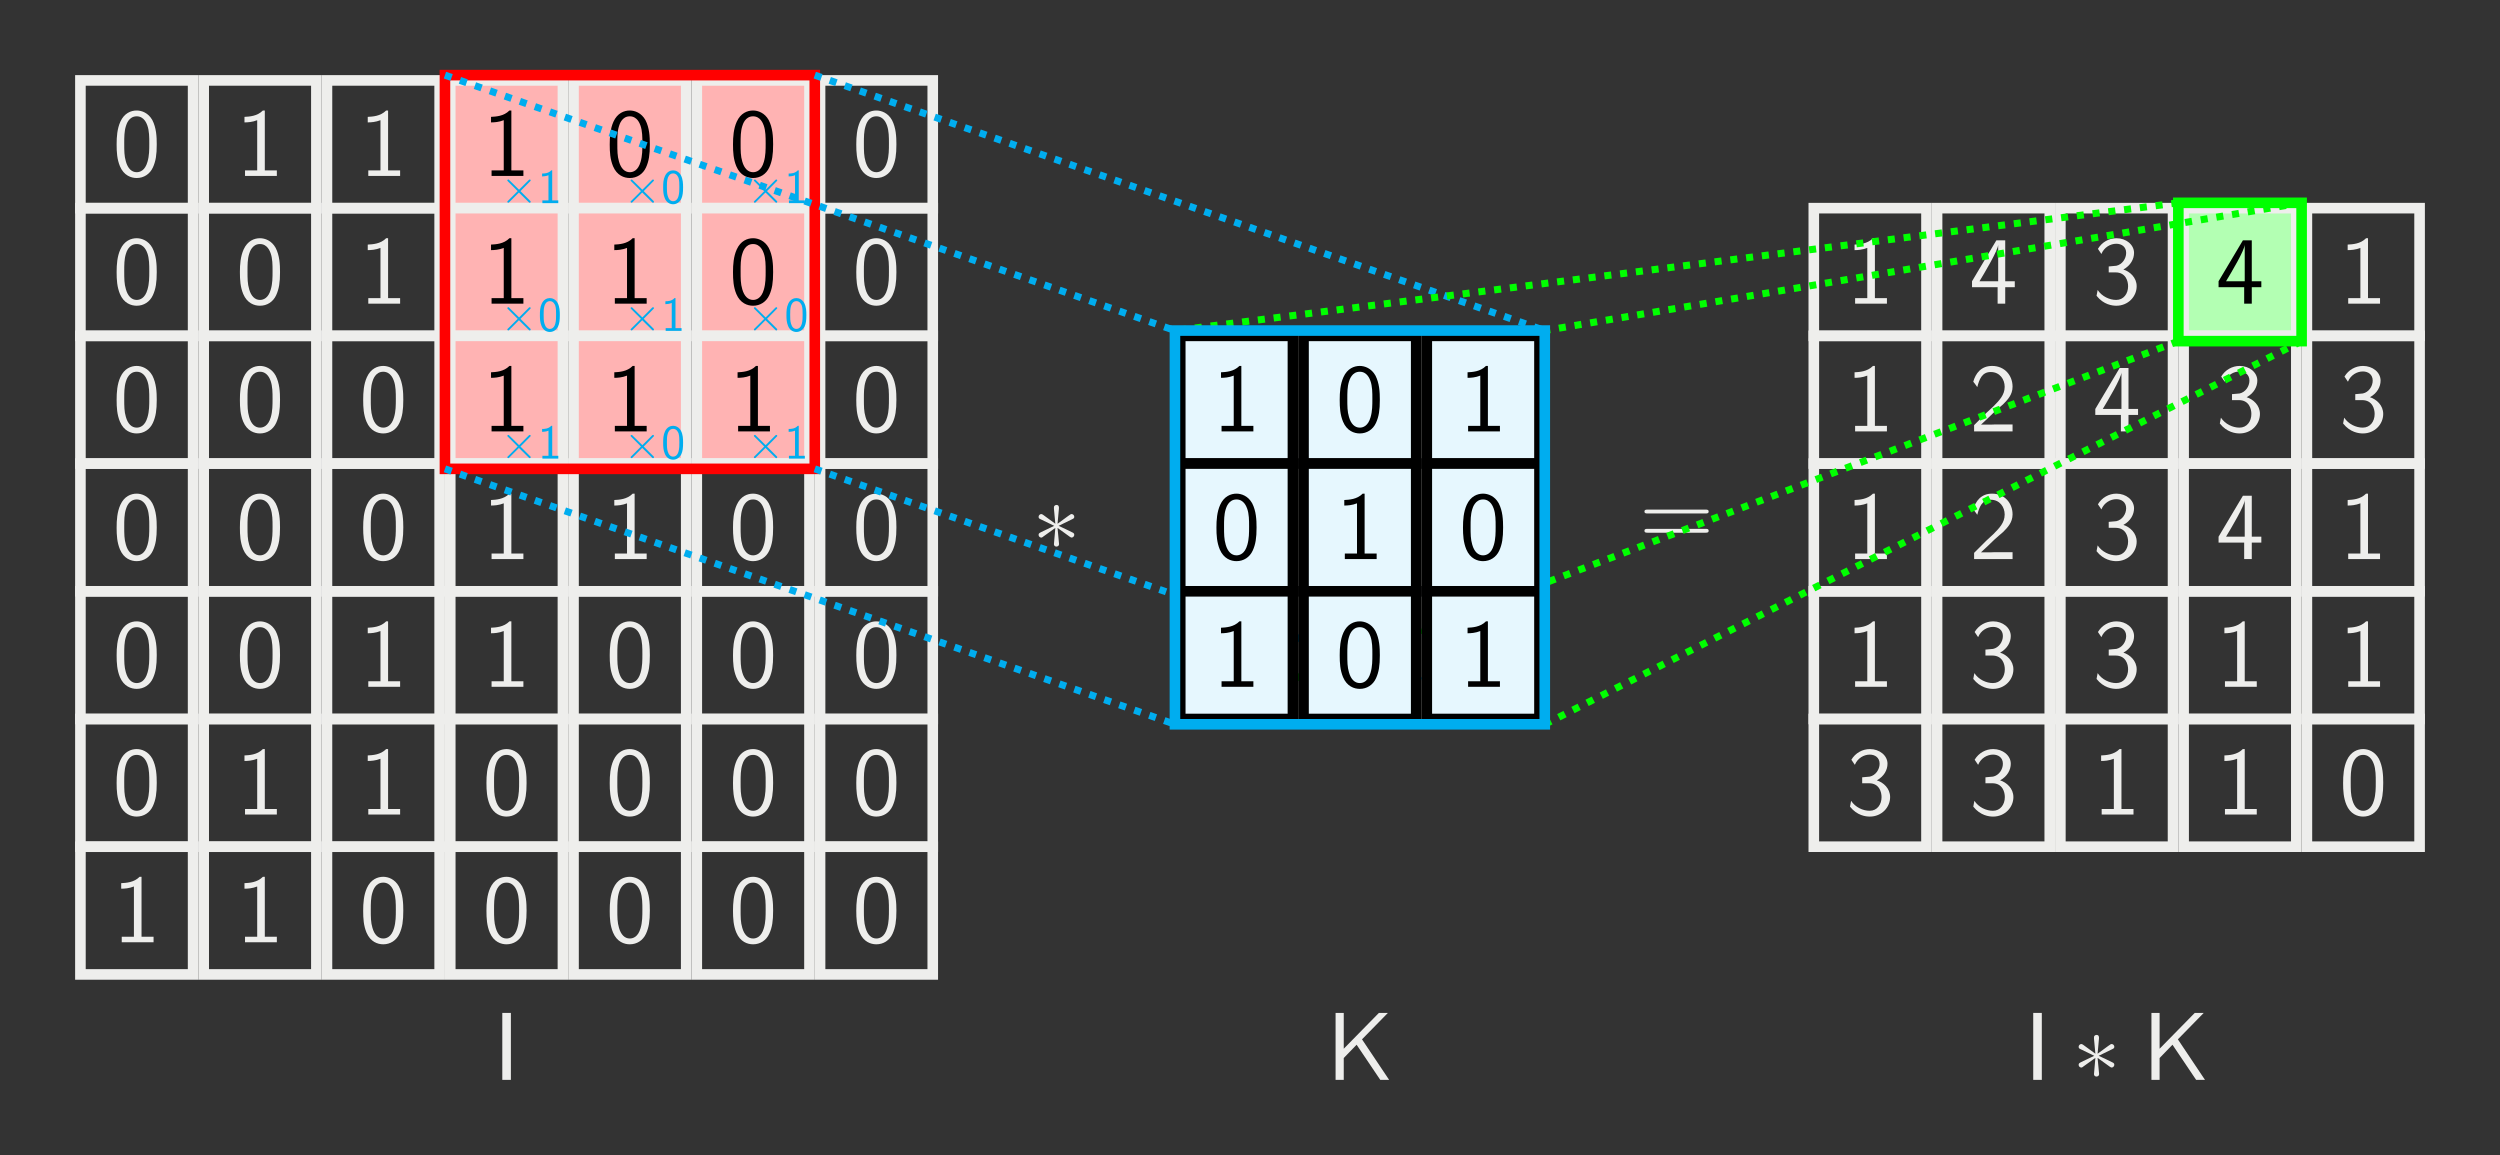 <?xml version="1.0" encoding="UTF-8"?>
<svg xmlns="http://www.w3.org/2000/svg" xmlns:xlink="http://www.w3.org/1999/xlink" width="282.335pt" height="130.438pt" viewBox="0 0 282.335 130.438" version="1.1">
<defs>
<g>
<symbol overflow="visible" id="glyph0-0">
<path style="stroke:none;" d=""/>
</symbol>
<symbol overflow="visible" id="glyph0-1">
<path style="stroke:none;" d="M 4.984 -3.562 C 4.984 -4.422 4.938 -5.438 4.484 -6.312 C 4.031 -7.125 3.281 -7.391 2.719 -7.391 C 2.078 -7.391 1.312 -7.094 0.875 -6.125 C 0.516 -5.328 0.453 -4.422 0.453 -3.562 C 0.453 -2.688 0.5 -1.891 0.828 -1.094 C 1.266 -0.047 2.094 0.234 2.719 0.234 C 3.516 0.234 4.203 -0.203 4.547 -0.953 C 4.875 -1.672 4.984 -2.391 4.984 -3.562 Z M 2.719 -0.422 C 2.156 -0.422 1.719 -0.844 1.5 -1.625 C 1.312 -2.25 1.312 -2.828 1.312 -3.688 C 1.312 -4.375 1.312 -5.031 1.5 -5.625 C 1.562 -5.828 1.828 -6.734 2.719 -6.734 C 3.562 -6.734 3.844 -5.906 3.922 -5.703 C 4.141 -5.094 4.141 -4.359 4.141 -3.688 C 4.141 -2.969 4.141 -2.281 3.938 -1.594 C 3.656 -0.594 3.078 -0.422 2.719 -0.422 Z M 2.719 -0.422 "/>
</symbol>
<symbol overflow="visible" id="glyph0-2">
<path style="stroke:none;" d="M 3.266 -7.391 L 3.047 -7.391 C 2.406 -6.734 1.5 -6.703 0.969 -6.672 L 0.969 -6.047 C 1.328 -6.047 1.859 -6.078 2.406 -6.297 L 2.406 -0.625 L 1.031 -0.625 L 1.031 0 L 4.625 0 L 4.625 -0.625 L 3.266 -0.625 Z M 3.266 -7.391 "/>
</symbol>
<symbol overflow="visible" id="glyph0-3">
<path style="stroke:none;" d="M 2 -7.562 L 1.031 -7.562 L 1.031 0 L 2 0 Z M 2 -7.562 "/>
</symbol>
<symbol overflow="visible" id="glyph0-4">
<path style="stroke:none;" d="M 4.031 -4.578 L 6.953 -7.562 L 5.938 -7.562 L 1.969 -3.516 L 1.969 -7.562 L 1.047 -7.562 L 1.047 0 L 1.969 0 L 1.969 -2.469 L 3.422 -3.969 L 6.094 0 L 7.094 0 Z M 4.031 -4.578 "/>
</symbol>
<symbol overflow="visible" id="glyph0-5">
<path style="stroke:none;" d="M 7.5 -3.594 C 7.656 -3.594 7.859 -3.594 7.859 -3.812 C 7.859 -4.031 7.656 -4.031 7.5 -4.031 L 0.969 -4.031 C 0.812 -4.031 0.609 -4.031 0.609 -3.812 C 0.609 -3.594 0.812 -3.594 0.984 -3.594 Z M 7.5 -1.422 C 7.656 -1.422 7.859 -1.422 7.859 -1.641 C 7.859 -1.859 7.656 -1.859 7.5 -1.859 L 0.984 -1.859 C 0.812 -1.859 0.609 -1.859 0.609 -1.641 C 0.609 -1.422 0.812 -1.422 0.969 -1.422 Z M 7.5 -1.422 "/>
</symbol>
<symbol overflow="visible" id="glyph0-6">
<path style="stroke:none;" d="M 4.062 -1.859 L 5.141 -1.859 L 5.141 -2.531 L 4.062 -2.531 L 4.062 -7.156 L 3.062 -7.156 L 0.312 -2.531 L 0.312 -1.859 L 3.203 -1.859 L 3.203 0 L 4.062 0 Z M 1.156 -2.531 C 1.719 -3.469 3.266 -6.047 3.266 -6.672 L 3.266 -2.531 Z M 1.156 -2.531 "/>
</symbol>
<symbol overflow="visible" id="glyph0-7">
<path style="stroke:none;" d="M 1 -5.609 C 1.312 -6.375 2.031 -6.766 2.688 -6.766 C 3.266 -6.766 3.797 -6.438 3.797 -5.734 C 3.797 -5.078 3.344 -4.422 2.688 -4.281 C 2.625 -4.266 2.594 -4.266 1.828 -4.203 L 1.828 -3.531 L 2.594 -3.531 C 3.781 -3.531 4.016 -2.516 4.016 -1.969 C 4.016 -1.125 3.516 -0.422 2.672 -0.422 C 1.922 -0.422 1.062 -0.812 0.578 -1.547 L 0.453 -0.891 C 1.25 0.125 2.25 0.234 2.688 0.234 C 4.031 0.234 4.984 -0.812 4.984 -1.969 C 4.984 -2.953 4.219 -3.625 3.484 -3.859 C 4.312 -4.312 4.688 -5.047 4.688 -5.734 C 4.688 -6.672 3.781 -7.391 2.703 -7.391 C 1.859 -7.391 1.062 -6.953 0.609 -6.188 Z M 1 -5.609 "/>
</symbol>
<symbol overflow="visible" id="glyph0-8">
<path style="stroke:none;" d="M 1.891 -2.047 L 0.547 -0.703 L 0.547 0 L 4.891 0 L 4.891 -0.781 L 2.906 -0.781 C 2.781 -0.781 2.656 -0.766 2.516 -0.766 L 1.328 -0.766 C 1.672 -1.062 2.516 -1.891 2.844 -2.203 C 3.047 -2.406 3.609 -2.859 3.812 -3.047 C 4.312 -3.547 4.891 -4.125 4.891 -5.047 C 4.891 -6.297 4.016 -7.391 2.578 -7.391 C 1.328 -7.391 0.719 -6.547 0.453 -5.609 C 0.594 -5.422 0.641 -5.359 0.672 -5.328 C 0.688 -5.297 0.797 -5.156 0.906 -5 C 1.125 -5.844 1.422 -6.703 2.422 -6.703 C 3.453 -6.703 4 -5.875 4 -5.031 C 4 -4.094 3.375 -3.484 2.734 -2.828 Z M 1.891 -2.047 "/>
</symbol>
<symbol overflow="visible" id="glyph1-0">
<path style="stroke:none;" d=""/>
</symbol>
<symbol overflow="visible" id="glyph1-1">
<path style="stroke:none;" d="M 3 -4.656 C 3.016 -4.812 3.016 -5.078 2.719 -5.078 C 2.547 -5.078 2.406 -4.922 2.438 -4.781 L 2.438 -4.641 L 2.594 -2.953 L 1.203 -3.969 C 1.094 -4.031 1.078 -4.047 1 -4.047 C 0.844 -4.047 0.703 -3.891 0.703 -3.734 C 0.703 -3.562 0.812 -3.516 0.922 -3.469 L 2.469 -2.719 L 0.969 -2 C 0.797 -1.906 0.703 -1.859 0.703 -1.703 C 0.703 -1.531 0.844 -1.391 1 -1.391 C 1.078 -1.391 1.094 -1.391 1.375 -1.609 L 2.594 -2.484 L 2.438 -0.656 C 2.438 -0.422 2.625 -0.375 2.719 -0.375 C 2.844 -0.375 3.016 -0.453 3.016 -0.656 L 2.844 -2.484 L 4.25 -1.469 C 4.344 -1.422 4.359 -1.391 4.438 -1.391 C 4.594 -1.391 4.734 -1.547 4.734 -1.703 C 4.734 -1.859 4.641 -1.922 4.5 -1.984 C 3.844 -2.312 3.828 -2.312 2.969 -2.719 L 4.469 -3.453 C 4.641 -3.531 4.734 -3.578 4.734 -3.734 C 4.734 -3.906 4.594 -4.047 4.438 -4.047 C 4.359 -4.047 4.344 -4.047 4.062 -3.844 L 2.844 -2.953 Z M 3 -4.656 "/>
</symbol>
<symbol overflow="visible" id="glyph2-0">
<path style="stroke:none;" d=""/>
</symbol>
<symbol overflow="visible" id="glyph2-1">
<path style="stroke:none;" d="M 2.125 -1.516 L 1.031 -2.594 C 0.969 -2.672 0.953 -2.672 0.906 -2.672 C 0.859 -2.672 0.797 -2.625 0.797 -2.562 C 0.797 -2.531 0.812 -2.516 0.875 -2.453 L 1.969 -1.359 L 0.875 -0.266 C 0.812 -0.203 0.797 -0.203 0.797 -0.156 C 0.797 -0.094 0.859 -0.047 0.906 -0.047 C 0.953 -0.047 0.969 -0.062 1.031 -0.125 L 2.109 -1.203 L 3.25 -0.078 C 3.25 -0.078 3.297 -0.047 3.328 -0.047 C 3.391 -0.047 3.438 -0.094 3.438 -0.156 C 3.438 -0.172 3.438 -0.188 3.422 -0.219 C 3.406 -0.234 2.547 -1.078 2.281 -1.359 L 3.266 -2.359 C 3.297 -2.391 3.375 -2.469 3.406 -2.5 C 3.406 -2.516 3.438 -2.531 3.438 -2.562 C 3.438 -2.625 3.391 -2.672 3.328 -2.672 C 3.281 -2.672 3.266 -2.656 3.203 -2.594 Z M 2.125 -1.516 "/>
</symbol>
<symbol overflow="visible" id="glyph3-0">
<path style="stroke:none;" d=""/>
</symbol>
<symbol overflow="visible" id="glyph3-1">
<path style="stroke:none;" d="M 1.625 -3.703 L 1.516 -3.703 C 1.203 -3.359 0.75 -3.344 0.484 -3.344 L 0.484 -3.016 C 0.672 -3.031 0.922 -3.031 1.203 -3.156 L 1.203 -0.312 L 0.516 -0.312 L 0.516 0 L 2.312 0 L 2.312 -0.312 L 1.625 -0.312 Z M 1.625 -3.703 "/>
</symbol>
<symbol overflow="visible" id="glyph3-2">
<path style="stroke:none;" d="M 2.484 -1.781 C 2.484 -2.203 2.469 -2.719 2.234 -3.156 C 2.016 -3.562 1.641 -3.703 1.359 -3.703 C 1.047 -3.703 0.656 -3.547 0.438 -3.062 C 0.25 -2.672 0.234 -2.219 0.234 -1.781 C 0.234 -1.344 0.25 -0.953 0.422 -0.547 C 0.625 -0.031 1.047 0.125 1.359 0.125 C 1.75 0.125 2.094 -0.109 2.281 -0.484 C 2.438 -0.828 2.484 -1.188 2.484 -1.781 Z M 1.359 -0.219 C 1.078 -0.219 0.859 -0.422 0.75 -0.812 C 0.656 -1.125 0.656 -1.422 0.656 -1.844 C 0.656 -2.188 0.656 -2.516 0.75 -2.812 C 0.781 -2.922 0.922 -3.359 1.359 -3.359 C 1.781 -3.359 1.922 -2.953 1.969 -2.859 C 2.062 -2.547 2.062 -2.188 2.062 -1.844 C 2.062 -1.484 2.062 -1.141 1.969 -0.797 C 1.828 -0.297 1.531 -0.219 1.359 -0.219 Z M 1.359 -0.219 "/>
</symbol>
</g>
<clipPath id="clip1">
  <path d="M 0 0 L 282.336 0 L 282.336 130.438 L 0 130.438 Z M 0 0 "/>
</clipPath>
</defs>
<g id="surface1">
<g clip-path="url(#clip1)" clip-rule="nonzero">
<path style=" stroke:none;fill-rule:nonzero;fill:rgb(20%,20%,20%);fill-opacity:1;" d="M 0 130.438 L 0 0 L 282.336 0 L 282.336 130.438 Z M 0 130.438 "/>
</g>
<path style="fill:none;stroke-width:1.196;stroke-linecap:butt;stroke-linejoin:miter;stroke:rgb(93.332%,93.332%,92.548%);stroke-opacity:1;stroke-miterlimit:10;" d="M -6.363 -3.638 L 6.364 -3.638 L 6.364 10.788 L -6.363 10.788 Z M -6.363 -3.638 " transform="matrix(1,0,0,-1,15.445,19.87)"/>
<g style="fill:rgb(93.332%,93.332%,92.548%);fill-opacity:1;">
  <use xlink:href="#glyph0-1" x="12.718" y="19.87"/>
</g>
<path style="fill:none;stroke-width:1.196;stroke-linecap:butt;stroke-linejoin:miter;stroke:rgb(93.332%,93.332%,92.548%);stroke-opacity:1;stroke-miterlimit:10;" d="M -6.363 -3.638 L 6.363 -3.638 L 6.363 10.788 L -6.363 10.788 Z M -6.363 -3.638 " transform="matrix(1,0,0,-1,29.367,19.87)"/>
<g style="fill:rgb(93.332%,93.332%,92.548%);fill-opacity:1;">
  <use xlink:href="#glyph0-2" x="26.64" y="19.87"/>
</g>
<path style="fill:none;stroke-width:1.196;stroke-linecap:butt;stroke-linejoin:miter;stroke:rgb(93.332%,93.332%,92.548%);stroke-opacity:1;stroke-miterlimit:10;" d="M -6.363 -3.638 L 6.363 -3.638 L 6.363 10.788 L -6.363 10.788 Z M -6.363 -3.638 " transform="matrix(1,0,0,-1,43.289,19.87)"/>
<g style="fill:rgb(93.332%,93.332%,92.548%);fill-opacity:1;">
  <use xlink:href="#glyph0-2" x="40.562" y="19.87"/>
</g>
<path style="fill-rule:nonzero;fill:rgb(100%,70%,70%);fill-opacity:1;stroke-width:1.196;stroke-linecap:butt;stroke-linejoin:miter;stroke:rgb(93.332%,93.332%,92.548%);stroke-opacity:1;stroke-miterlimit:10;" d="M -6.363 -3.638 L 6.363 -3.638 L 6.363 10.788 L -6.363 10.788 Z M -6.363 -3.638 " transform="matrix(1,0,0,-1,57.211,19.87)"/>
<g style="fill:rgb(0%,0%,0%);fill-opacity:1;">
  <use xlink:href="#glyph0-2" x="54.484" y="19.87"/>
</g>
<path style="fill-rule:nonzero;fill:rgb(100%,70%,70%);fill-opacity:1;stroke-width:1.196;stroke-linecap:butt;stroke-linejoin:miter;stroke:rgb(93.332%,93.332%,92.548%);stroke-opacity:1;stroke-miterlimit:10;" d="M -6.363 -3.638 L 6.363 -3.638 L 6.363 10.788 L -6.363 10.788 Z M -6.363 -3.638 " transform="matrix(1,0,0,-1,71.133,19.87)"/>
<g style="fill:rgb(0%,0%,0%);fill-opacity:1;">
  <use xlink:href="#glyph0-1" x="68.406" y="19.87"/>
</g>
<path style="fill-rule:nonzero;fill:rgb(100%,70%,70%);fill-opacity:1;stroke-width:1.196;stroke-linecap:butt;stroke-linejoin:miter;stroke:rgb(93.332%,93.332%,92.548%);stroke-opacity:1;stroke-miterlimit:10;" d="M -6.364 -3.638 L 6.363 -3.638 L 6.363 10.788 L -6.364 10.788 Z M -6.364 -3.638 " transform="matrix(1,0,0,-1,85.055,19.87)"/>
<g style="fill:rgb(0%,0%,0%);fill-opacity:1;">
  <use xlink:href="#glyph0-1" x="82.328" y="19.87"/>
</g>
<path style="fill:none;stroke-width:1.196;stroke-linecap:butt;stroke-linejoin:miter;stroke:rgb(93.332%,93.332%,92.548%);stroke-opacity:1;stroke-miterlimit:10;" d="M -6.364 -3.638 L 6.363 -3.638 L 6.363 10.788 L -6.364 10.788 Z M -6.364 -3.638 " transform="matrix(1,0,0,-1,98.977,19.87)"/>
<g style="fill:rgb(93.332%,93.332%,92.548%);fill-opacity:1;">
  <use xlink:href="#glyph0-1" x="96.25" y="19.87"/>
</g>
<path style="fill:none;stroke-width:1.196;stroke-linecap:butt;stroke-linejoin:miter;stroke:rgb(93.332%,93.332%,92.548%);stroke-opacity:1;stroke-miterlimit:10;" d="M -6.363 -3.636 L 6.364 -3.636 L 6.364 10.786 L -6.363 10.786 Z M -6.363 -3.636 " transform="matrix(1,0,0,-1,15.445,34.294)"/>
<g style="fill:rgb(93.332%,93.332%,92.548%);fill-opacity:1;">
  <use xlink:href="#glyph0-1" x="12.718" y="34.294"/>
</g>
<path style="fill:none;stroke-width:1.196;stroke-linecap:butt;stroke-linejoin:miter;stroke:rgb(93.332%,93.332%,92.548%);stroke-opacity:1;stroke-miterlimit:10;" d="M -6.363 -3.636 L 6.363 -3.636 L 6.363 10.786 L -6.363 10.786 Z M -6.363 -3.636 " transform="matrix(1,0,0,-1,29.367,34.294)"/>
<g style="fill:rgb(93.332%,93.332%,92.548%);fill-opacity:1;">
  <use xlink:href="#glyph0-1" x="26.64" y="34.294"/>
</g>
<path style="fill:none;stroke-width:1.196;stroke-linecap:butt;stroke-linejoin:miter;stroke:rgb(93.332%,93.332%,92.548%);stroke-opacity:1;stroke-miterlimit:10;" d="M -6.363 -3.636 L 6.363 -3.636 L 6.363 10.786 L -6.363 10.786 Z M -6.363 -3.636 " transform="matrix(1,0,0,-1,43.289,34.294)"/>
<g style="fill:rgb(93.332%,93.332%,92.548%);fill-opacity:1;">
  <use xlink:href="#glyph0-2" x="40.562" y="34.294"/>
</g>
<path style="fill-rule:nonzero;fill:rgb(100%,70%,70%);fill-opacity:1;stroke-width:1.196;stroke-linecap:butt;stroke-linejoin:miter;stroke:rgb(93.332%,93.332%,92.548%);stroke-opacity:1;stroke-miterlimit:10;" d="M -6.363 -3.636 L 6.363 -3.636 L 6.363 10.786 L -6.363 10.786 Z M -6.363 -3.636 " transform="matrix(1,0,0,-1,57.211,34.294)"/>
<g style="fill:rgb(0%,0%,0%);fill-opacity:1;">
  <use xlink:href="#glyph0-2" x="54.484" y="34.294"/>
</g>
<path style="fill-rule:nonzero;fill:rgb(100%,70%,70%);fill-opacity:1;stroke-width:1.196;stroke-linecap:butt;stroke-linejoin:miter;stroke:rgb(93.332%,93.332%,92.548%);stroke-opacity:1;stroke-miterlimit:10;" d="M -6.363 -3.636 L 6.363 -3.636 L 6.363 10.786 L -6.363 10.786 Z M -6.363 -3.636 " transform="matrix(1,0,0,-1,71.133,34.294)"/>
<g style="fill:rgb(0%,0%,0%);fill-opacity:1;">
  <use xlink:href="#glyph0-2" x="68.406" y="34.294"/>
</g>
<path style="fill-rule:nonzero;fill:rgb(100%,70%,70%);fill-opacity:1;stroke-width:1.196;stroke-linecap:butt;stroke-linejoin:miter;stroke:rgb(93.332%,93.332%,92.548%);stroke-opacity:1;stroke-miterlimit:10;" d="M -6.364 -3.636 L 6.363 -3.636 L 6.363 10.786 L -6.364 10.786 Z M -6.364 -3.636 " transform="matrix(1,0,0,-1,85.055,34.294)"/>
<g style="fill:rgb(0%,0%,0%);fill-opacity:1;">
  <use xlink:href="#glyph0-1" x="82.328" y="34.294"/>
</g>
<path style="fill:none;stroke-width:1.196;stroke-linecap:butt;stroke-linejoin:miter;stroke:rgb(93.332%,93.332%,92.548%);stroke-opacity:1;stroke-miterlimit:10;" d="M -6.364 -3.636 L 6.363 -3.636 L 6.363 10.786 L -6.364 10.786 Z M -6.364 -3.636 " transform="matrix(1,0,0,-1,98.977,34.294)"/>
<g style="fill:rgb(93.332%,93.332%,92.548%);fill-opacity:1;">
  <use xlink:href="#glyph0-1" x="96.25" y="34.294"/>
</g>
<path style="fill:none;stroke-width:1.196;stroke-linecap:butt;stroke-linejoin:miter;stroke:rgb(93.332%,93.332%,92.548%);stroke-opacity:1;stroke-miterlimit:10;" d="M -6.363 -3.635 L 6.364 -3.635 L 6.364 10.787 L -6.363 10.787 Z M -6.363 -3.635 " transform="matrix(1,0,0,-1,15.445,48.717)"/>
<g style="fill:rgb(93.332%,93.332%,92.548%);fill-opacity:1;">
  <use xlink:href="#glyph0-1" x="12.718" y="48.717"/>
</g>
<path style="fill:none;stroke-width:1.196;stroke-linecap:butt;stroke-linejoin:miter;stroke:rgb(93.332%,93.332%,92.548%);stroke-opacity:1;stroke-miterlimit:10;" d="M -6.363 -3.635 L 6.363 -3.635 L 6.363 10.787 L -6.363 10.787 Z M -6.363 -3.635 " transform="matrix(1,0,0,-1,29.367,48.717)"/>
<g style="fill:rgb(93.332%,93.332%,92.548%);fill-opacity:1;">
  <use xlink:href="#glyph0-1" x="26.64" y="48.717"/>
</g>
<path style="fill:none;stroke-width:1.196;stroke-linecap:butt;stroke-linejoin:miter;stroke:rgb(93.332%,93.332%,92.548%);stroke-opacity:1;stroke-miterlimit:10;" d="M -6.363 -3.635 L 6.363 -3.635 L 6.363 10.787 L -6.363 10.787 Z M -6.363 -3.635 " transform="matrix(1,0,0,-1,43.289,48.717)"/>
<g style="fill:rgb(93.332%,93.332%,92.548%);fill-opacity:1;">
  <use xlink:href="#glyph0-1" x="40.562" y="48.717"/>
</g>
<path style="fill-rule:nonzero;fill:rgb(100%,70%,70%);fill-opacity:1;stroke-width:1.196;stroke-linecap:butt;stroke-linejoin:miter;stroke:rgb(93.332%,93.332%,92.548%);stroke-opacity:1;stroke-miterlimit:10;" d="M -6.363 -3.635 L 6.363 -3.635 L 6.363 10.787 L -6.363 10.787 Z M -6.363 -3.635 " transform="matrix(1,0,0,-1,57.211,48.717)"/>
<g style="fill:rgb(0%,0%,0%);fill-opacity:1;">
  <use xlink:href="#glyph0-2" x="54.484" y="48.717"/>
</g>
<path style="fill-rule:nonzero;fill:rgb(100%,70%,70%);fill-opacity:1;stroke-width:1.196;stroke-linecap:butt;stroke-linejoin:miter;stroke:rgb(93.332%,93.332%,92.548%);stroke-opacity:1;stroke-miterlimit:10;" d="M -6.363 -3.635 L 6.363 -3.635 L 6.363 10.787 L -6.363 10.787 Z M -6.363 -3.635 " transform="matrix(1,0,0,-1,71.133,48.717)"/>
<g style="fill:rgb(0%,0%,0%);fill-opacity:1;">
  <use xlink:href="#glyph0-2" x="68.406" y="48.717"/>
</g>
<path style="fill-rule:nonzero;fill:rgb(100%,70%,70%);fill-opacity:1;stroke-width:1.196;stroke-linecap:butt;stroke-linejoin:miter;stroke:rgb(93.332%,93.332%,92.548%);stroke-opacity:1;stroke-miterlimit:10;" d="M -6.364 -3.635 L 6.363 -3.635 L 6.363 10.787 L -6.364 10.787 Z M -6.364 -3.635 " transform="matrix(1,0,0,-1,85.055,48.717)"/>
<g style="fill:rgb(0%,0%,0%);fill-opacity:1;">
  <use xlink:href="#glyph0-2" x="82.328" y="48.717"/>
</g>
<path style="fill:none;stroke-width:1.196;stroke-linecap:butt;stroke-linejoin:miter;stroke:rgb(93.332%,93.332%,92.548%);stroke-opacity:1;stroke-miterlimit:10;" d="M -6.364 -3.635 L 6.363 -3.635 L 6.363 10.787 L -6.364 10.787 Z M -6.364 -3.635 " transform="matrix(1,0,0,-1,98.977,48.717)"/>
<g style="fill:rgb(93.332%,93.332%,92.548%);fill-opacity:1;">
  <use xlink:href="#glyph0-1" x="96.25" y="48.717"/>
</g>
<path style="fill:none;stroke-width:1.196;stroke-linecap:butt;stroke-linejoin:miter;stroke:rgb(93.332%,93.332%,92.548%);stroke-opacity:1;stroke-miterlimit:10;" d="M -6.363 -3.637 L 6.364 -3.637 L 6.364 10.788 L -6.363 10.788 Z M -6.363 -3.637 " transform="matrix(1,0,0,-1,15.445,63.14)"/>
<g style="fill:rgb(93.332%,93.332%,92.548%);fill-opacity:1;">
  <use xlink:href="#glyph0-1" x="12.718" y="63.14"/>
</g>
<path style="fill:none;stroke-width:1.196;stroke-linecap:butt;stroke-linejoin:miter;stroke:rgb(93.332%,93.332%,92.548%);stroke-opacity:1;stroke-miterlimit:10;" d="M -6.363 -3.637 L 6.363 -3.637 L 6.363 10.788 L -6.363 10.788 Z M -6.363 -3.637 " transform="matrix(1,0,0,-1,29.367,63.14)"/>
<g style="fill:rgb(93.332%,93.332%,92.548%);fill-opacity:1;">
  <use xlink:href="#glyph0-1" x="26.64" y="63.14"/>
</g>
<path style="fill:none;stroke-width:1.196;stroke-linecap:butt;stroke-linejoin:miter;stroke:rgb(93.332%,93.332%,92.548%);stroke-opacity:1;stroke-miterlimit:10;" d="M -6.363 -3.637 L 6.363 -3.637 L 6.363 10.788 L -6.363 10.788 Z M -6.363 -3.637 " transform="matrix(1,0,0,-1,43.289,63.14)"/>
<g style="fill:rgb(93.332%,93.332%,92.548%);fill-opacity:1;">
  <use xlink:href="#glyph0-1" x="40.562" y="63.14"/>
</g>
<path style="fill:none;stroke-width:1.196;stroke-linecap:butt;stroke-linejoin:miter;stroke:rgb(93.332%,93.332%,92.548%);stroke-opacity:1;stroke-miterlimit:10;" d="M -6.363 -3.637 L 6.363 -3.637 L 6.363 10.788 L -6.363 10.788 Z M -6.363 -3.637 " transform="matrix(1,0,0,-1,57.211,63.14)"/>
<g style="fill:rgb(93.332%,93.332%,92.548%);fill-opacity:1;">
  <use xlink:href="#glyph0-2" x="54.484" y="63.14"/>
</g>
<path style="fill:none;stroke-width:1.196;stroke-linecap:butt;stroke-linejoin:miter;stroke:rgb(93.332%,93.332%,92.548%);stroke-opacity:1;stroke-miterlimit:10;" d="M -6.363 -3.637 L 6.363 -3.637 L 6.363 10.788 L -6.363 10.788 Z M -6.363 -3.637 " transform="matrix(1,0,0,-1,71.133,63.14)"/>
<g style="fill:rgb(93.332%,93.332%,92.548%);fill-opacity:1;">
  <use xlink:href="#glyph0-2" x="68.406" y="63.14"/>
</g>
<path style="fill:none;stroke-width:1.196;stroke-linecap:butt;stroke-linejoin:miter;stroke:rgb(93.332%,93.332%,92.548%);stroke-opacity:1;stroke-miterlimit:10;" d="M -6.364 -3.637 L 6.363 -3.637 L 6.363 10.788 L -6.364 10.788 Z M -6.364 -3.637 " transform="matrix(1,0,0,-1,85.055,63.14)"/>
<g style="fill:rgb(93.332%,93.332%,92.548%);fill-opacity:1;">
  <use xlink:href="#glyph0-1" x="82.328" y="63.14"/>
</g>
<path style="fill:none;stroke-width:1.196;stroke-linecap:butt;stroke-linejoin:miter;stroke:rgb(93.332%,93.332%,92.548%);stroke-opacity:1;stroke-miterlimit:10;" d="M -6.364 -3.637 L 6.363 -3.637 L 6.363 10.788 L -6.364 10.788 Z M -6.364 -3.637 " transform="matrix(1,0,0,-1,98.977,63.14)"/>
<g style="fill:rgb(93.332%,93.332%,92.548%);fill-opacity:1;">
  <use xlink:href="#glyph0-1" x="96.25" y="63.14"/>
</g>
<path style="fill:none;stroke-width:1.196;stroke-linecap:butt;stroke-linejoin:miter;stroke:rgb(93.332%,93.332%,92.548%);stroke-opacity:1;stroke-miterlimit:10;" d="M -6.363 -3.635 L 6.364 -3.635 L 6.364 10.787 L -6.363 10.787 Z M -6.363 -3.635 " transform="matrix(1,0,0,-1,15.445,77.564)"/>
<g style="fill:rgb(93.332%,93.332%,92.548%);fill-opacity:1;">
  <use xlink:href="#glyph0-1" x="12.718" y="77.564"/>
</g>
<path style="fill:none;stroke-width:1.196;stroke-linecap:butt;stroke-linejoin:miter;stroke:rgb(93.332%,93.332%,92.548%);stroke-opacity:1;stroke-miterlimit:10;" d="M -6.363 -3.635 L 6.363 -3.635 L 6.363 10.787 L -6.363 10.787 Z M -6.363 -3.635 " transform="matrix(1,0,0,-1,29.367,77.564)"/>
<g style="fill:rgb(93.332%,93.332%,92.548%);fill-opacity:1;">
  <use xlink:href="#glyph0-1" x="26.64" y="77.564"/>
</g>
<path style="fill:none;stroke-width:1.196;stroke-linecap:butt;stroke-linejoin:miter;stroke:rgb(93.332%,93.332%,92.548%);stroke-opacity:1;stroke-miterlimit:10;" d="M -6.363 -3.635 L 6.363 -3.635 L 6.363 10.787 L -6.363 10.787 Z M -6.363 -3.635 " transform="matrix(1,0,0,-1,43.289,77.564)"/>
<g style="fill:rgb(93.332%,93.332%,92.548%);fill-opacity:1;">
  <use xlink:href="#glyph0-2" x="40.562" y="77.564"/>
</g>
<path style="fill:none;stroke-width:1.196;stroke-linecap:butt;stroke-linejoin:miter;stroke:rgb(93.332%,93.332%,92.548%);stroke-opacity:1;stroke-miterlimit:10;" d="M -6.363 -3.635 L 6.363 -3.635 L 6.363 10.787 L -6.363 10.787 Z M -6.363 -3.635 " transform="matrix(1,0,0,-1,57.211,77.564)"/>
<g style="fill:rgb(93.332%,93.332%,92.548%);fill-opacity:1;">
  <use xlink:href="#glyph0-2" x="54.484" y="77.564"/>
</g>
<path style="fill:none;stroke-width:1.196;stroke-linecap:butt;stroke-linejoin:miter;stroke:rgb(93.332%,93.332%,92.548%);stroke-opacity:1;stroke-miterlimit:10;" d="M -6.363 -3.635 L 6.363 -3.635 L 6.363 10.787 L -6.363 10.787 Z M -6.363 -3.635 " transform="matrix(1,0,0,-1,71.133,77.564)"/>
<g style="fill:rgb(93.332%,93.332%,92.548%);fill-opacity:1;">
  <use xlink:href="#glyph0-1" x="68.406" y="77.564"/>
</g>
<path style="fill:none;stroke-width:1.196;stroke-linecap:butt;stroke-linejoin:miter;stroke:rgb(93.332%,93.332%,92.548%);stroke-opacity:1;stroke-miterlimit:10;" d="M -6.364 -3.635 L 6.363 -3.635 L 6.363 10.787 L -6.364 10.787 Z M -6.364 -3.635 " transform="matrix(1,0,0,-1,85.055,77.564)"/>
<g style="fill:rgb(93.332%,93.332%,92.548%);fill-opacity:1;">
  <use xlink:href="#glyph0-1" x="82.328" y="77.564"/>
</g>
<path style="fill:none;stroke-width:1.196;stroke-linecap:butt;stroke-linejoin:miter;stroke:rgb(93.332%,93.332%,92.548%);stroke-opacity:1;stroke-miterlimit:10;" d="M -6.364 -3.635 L 6.363 -3.635 L 6.363 10.787 L -6.364 10.787 Z M -6.364 -3.635 " transform="matrix(1,0,0,-1,98.977,77.564)"/>
<g style="fill:rgb(93.332%,93.332%,92.548%);fill-opacity:1;">
  <use xlink:href="#glyph0-1" x="96.25" y="77.564"/>
</g>
<path style="fill:none;stroke-width:1.196;stroke-linecap:butt;stroke-linejoin:miter;stroke:rgb(93.332%,93.332%,92.548%);stroke-opacity:1;stroke-miterlimit:10;" d="M -6.363 -3.634 L 6.364 -3.634 L 6.364 10.788 L -6.363 10.788 Z M -6.363 -3.634 " transform="matrix(1,0,0,-1,15.445,91.987)"/>
<g style="fill:rgb(93.332%,93.332%,92.548%);fill-opacity:1;">
  <use xlink:href="#glyph0-1" x="12.718" y="91.987"/>
</g>
<path style="fill:none;stroke-width:1.196;stroke-linecap:butt;stroke-linejoin:miter;stroke:rgb(93.332%,93.332%,92.548%);stroke-opacity:1;stroke-miterlimit:10;" d="M -6.363 -3.634 L 6.363 -3.634 L 6.363 10.788 L -6.363 10.788 Z M -6.363 -3.634 " transform="matrix(1,0,0,-1,29.367,91.987)"/>
<g style="fill:rgb(93.332%,93.332%,92.548%);fill-opacity:1;">
  <use xlink:href="#glyph0-2" x="26.64" y="91.987"/>
</g>
<path style="fill:none;stroke-width:1.196;stroke-linecap:butt;stroke-linejoin:miter;stroke:rgb(93.332%,93.332%,92.548%);stroke-opacity:1;stroke-miterlimit:10;" d="M -6.363 -3.634 L 6.363 -3.634 L 6.363 10.788 L -6.363 10.788 Z M -6.363 -3.634 " transform="matrix(1,0,0,-1,43.289,91.987)"/>
<g style="fill:rgb(93.332%,93.332%,92.548%);fill-opacity:1;">
  <use xlink:href="#glyph0-2" x="40.562" y="91.987"/>
</g>
<path style="fill:none;stroke-width:1.196;stroke-linecap:butt;stroke-linejoin:miter;stroke:rgb(93.332%,93.332%,92.548%);stroke-opacity:1;stroke-miterlimit:10;" d="M -6.363 -3.634 L 6.363 -3.634 L 6.363 10.788 L -6.363 10.788 Z M -6.363 -3.634 " transform="matrix(1,0,0,-1,57.211,91.987)"/>
<g style="fill:rgb(93.332%,93.332%,92.548%);fill-opacity:1;">
  <use xlink:href="#glyph0-1" x="54.484" y="91.987"/>
</g>
<path style="fill:none;stroke-width:1.196;stroke-linecap:butt;stroke-linejoin:miter;stroke:rgb(93.332%,93.332%,92.548%);stroke-opacity:1;stroke-miterlimit:10;" d="M -6.363 -3.634 L 6.363 -3.634 L 6.363 10.788 L -6.363 10.788 Z M -6.363 -3.634 " transform="matrix(1,0,0,-1,71.133,91.987)"/>
<g style="fill:rgb(93.332%,93.332%,92.548%);fill-opacity:1;">
  <use xlink:href="#glyph0-1" x="68.406" y="91.987"/>
</g>
<path style="fill:none;stroke-width:1.196;stroke-linecap:butt;stroke-linejoin:miter;stroke:rgb(93.332%,93.332%,92.548%);stroke-opacity:1;stroke-miterlimit:10;" d="M -6.364 -3.634 L 6.363 -3.634 L 6.363 10.788 L -6.364 10.788 Z M -6.364 -3.634 " transform="matrix(1,0,0,-1,85.055,91.987)"/>
<g style="fill:rgb(93.332%,93.332%,92.548%);fill-opacity:1;">
  <use xlink:href="#glyph0-1" x="82.328" y="91.987"/>
</g>
<path style="fill:none;stroke-width:1.196;stroke-linecap:butt;stroke-linejoin:miter;stroke:rgb(93.332%,93.332%,92.548%);stroke-opacity:1;stroke-miterlimit:10;" d="M -6.364 -3.634 L 6.363 -3.634 L 6.363 10.788 L -6.364 10.788 Z M -6.364 -3.634 " transform="matrix(1,0,0,-1,98.977,91.987)"/>
<g style="fill:rgb(93.332%,93.332%,92.548%);fill-opacity:1;">
  <use xlink:href="#glyph0-1" x="96.25" y="91.987"/>
</g>
<path style="fill:none;stroke-width:1.196;stroke-linecap:butt;stroke-linejoin:miter;stroke:rgb(93.332%,93.332%,92.548%);stroke-opacity:1;stroke-miterlimit:10;" d="M -6.363 -3.636 L 6.364 -3.636 L 6.364 10.786 L -6.363 10.786 Z M -6.363 -3.636 " transform="matrix(1,0,0,-1,15.445,106.411)"/>
<g style="fill:rgb(93.332%,93.332%,92.548%);fill-opacity:1;">
  <use xlink:href="#glyph0-2" x="12.718" y="106.411"/>
</g>
<path style="fill:none;stroke-width:1.196;stroke-linecap:butt;stroke-linejoin:miter;stroke:rgb(93.332%,93.332%,92.548%);stroke-opacity:1;stroke-miterlimit:10;" d="M -6.363 -3.636 L 6.363 -3.636 L 6.363 10.786 L -6.363 10.786 Z M -6.363 -3.636 " transform="matrix(1,0,0,-1,29.367,106.411)"/>
<g style="fill:rgb(93.332%,93.332%,92.548%);fill-opacity:1;">
  <use xlink:href="#glyph0-2" x="26.64" y="106.411"/>
</g>
<path style="fill:none;stroke-width:1.196;stroke-linecap:butt;stroke-linejoin:miter;stroke:rgb(93.332%,93.332%,92.548%);stroke-opacity:1;stroke-miterlimit:10;" d="M -6.363 -3.636 L 6.363 -3.636 L 6.363 10.786 L -6.363 10.786 Z M -6.363 -3.636 " transform="matrix(1,0,0,-1,43.289,106.411)"/>
<g style="fill:rgb(93.332%,93.332%,92.548%);fill-opacity:1;">
  <use xlink:href="#glyph0-1" x="40.562" y="106.411"/>
</g>
<path style="fill:none;stroke-width:1.196;stroke-linecap:butt;stroke-linejoin:miter;stroke:rgb(93.332%,93.332%,92.548%);stroke-opacity:1;stroke-miterlimit:10;" d="M -6.363 -3.636 L 6.363 -3.636 L 6.363 10.786 L -6.363 10.786 Z M -6.363 -3.636 " transform="matrix(1,0,0,-1,57.211,106.411)"/>
<g style="fill:rgb(93.332%,93.332%,92.548%);fill-opacity:1;">
  <use xlink:href="#glyph0-1" x="54.484" y="106.411"/>
</g>
<path style="fill:none;stroke-width:1.196;stroke-linecap:butt;stroke-linejoin:miter;stroke:rgb(93.332%,93.332%,92.548%);stroke-opacity:1;stroke-miterlimit:10;" d="M -6.363 -3.636 L 6.363 -3.636 L 6.363 10.786 L -6.363 10.786 Z M -6.363 -3.636 " transform="matrix(1,0,0,-1,71.133,106.411)"/>
<g style="fill:rgb(93.332%,93.332%,92.548%);fill-opacity:1;">
  <use xlink:href="#glyph0-1" x="68.406" y="106.411"/>
</g>
<path style="fill:none;stroke-width:1.196;stroke-linecap:butt;stroke-linejoin:miter;stroke:rgb(93.332%,93.332%,92.548%);stroke-opacity:1;stroke-miterlimit:10;" d="M -6.364 -3.636 L 6.363 -3.636 L 6.363 10.786 L -6.364 10.786 Z M -6.364 -3.636 " transform="matrix(1,0,0,-1,85.055,106.411)"/>
<g style="fill:rgb(93.332%,93.332%,92.548%);fill-opacity:1;">
  <use xlink:href="#glyph0-1" x="82.328" y="106.411"/>
</g>
<path style="fill:none;stroke-width:1.196;stroke-linecap:butt;stroke-linejoin:miter;stroke:rgb(93.332%,93.332%,92.548%);stroke-opacity:1;stroke-miterlimit:10;" d="M -6.364 -3.636 L 6.363 -3.636 L 6.363 10.786 L -6.364 10.786 Z M -6.364 -3.636 " transform="matrix(1,0,0,-1,98.977,106.411)"/>
<g style="fill:rgb(93.332%,93.332%,92.548%);fill-opacity:1;">
  <use xlink:href="#glyph0-1" x="96.25" y="106.411"/>
</g>
<path style="fill:none;stroke-width:1.196;stroke-linecap:butt;stroke-linejoin:miter;stroke:rgb(100%,0%,0%);stroke-opacity:1;stroke-miterlimit:10;" d="M -6.961 51.081 L -6.961 6.616 L 34.805 6.616 L 34.805 51.081 Z M -6.961 51.081 " transform="matrix(1,0,0,-1,57.211,59.565)"/>
<g style="fill:rgb(93.332%,93.332%,92.548%);fill-opacity:1;">
  <use xlink:href="#glyph0-3" x="55.696" y="121.954"/>
</g>
<g style="fill:rgb(93.332%,93.332%,92.548%);fill-opacity:1;">
  <use xlink:href="#glyph1-1" x="116.588" y="62.103"/>
</g>
<path style="fill-rule:nonzero;fill:rgb(0%,0%,0%);fill-opacity:1;stroke-width:1.196;stroke-linecap:butt;stroke-linejoin:miter;stroke:rgb(93.332%,93.332%,92.548%);stroke-opacity:1;stroke-miterlimit:10;" d="M -6.363 -3.635 L 6.364 -3.635 L 6.364 10.787 L -6.363 10.787 Z M -6.363 -3.635 " transform="matrix(1,0,0,-1,139.652,48.717)"/>
<g style="fill:rgb(0%,0%,0%);fill-opacity:1;">
  <use xlink:href="#glyph0-2" x="136.925" y="48.717"/>
</g>
<path style="fill-rule:nonzero;fill:rgb(0%,0%,0%);fill-opacity:1;stroke-width:1.196;stroke-linecap:butt;stroke-linejoin:miter;stroke:rgb(93.332%,93.332%,92.548%);stroke-opacity:1;stroke-miterlimit:10;" d="M -6.363 -3.635 L 6.364 -3.635 L 6.364 10.787 L -6.363 10.787 Z M -6.363 -3.635 " transform="matrix(1,0,0,-1,153.574,48.717)"/>
<g style="fill:rgb(93.332%,93.332%,92.548%);fill-opacity:1;">
  <use xlink:href="#glyph0-1" x="150.847" y="48.717"/>
</g>
<path style="fill-rule:nonzero;fill:rgb(0%,0%,0%);fill-opacity:1;stroke-width:1.196;stroke-linecap:butt;stroke-linejoin:miter;stroke:rgb(93.332%,93.332%,92.548%);stroke-opacity:1;stroke-miterlimit:10;" d="M -6.363 -3.635 L 6.363 -3.635 L 6.363 10.787 L -6.363 10.787 Z M -6.363 -3.635 " transform="matrix(1,0,0,-1,167.496,48.717)"/>
<g style="fill:rgb(93.332%,93.332%,92.548%);fill-opacity:1;">
  <use xlink:href="#glyph0-2" x="164.769" y="48.717"/>
</g>
<path style="fill-rule:nonzero;fill:rgb(0%,0%,0%);fill-opacity:1;stroke-width:1.196;stroke-linecap:butt;stroke-linejoin:miter;stroke:rgb(93.332%,93.332%,92.548%);stroke-opacity:1;stroke-miterlimit:10;" d="M -6.363 -3.637 L 6.364 -3.637 L 6.364 10.788 L -6.363 10.788 Z M -6.363 -3.637 " transform="matrix(1,0,0,-1,139.652,63.14)"/>
<g style="fill:rgb(93.332%,93.332%,92.548%);fill-opacity:1;">
  <use xlink:href="#glyph0-1" x="136.925" y="63.14"/>
</g>
<path style="fill-rule:nonzero;fill:rgb(0%,0%,0%);fill-opacity:1;stroke-width:1.196;stroke-linecap:butt;stroke-linejoin:miter;stroke:rgb(93.332%,93.332%,92.548%);stroke-opacity:1;stroke-miterlimit:10;" d="M -6.363 -3.637 L 6.364 -3.637 L 6.364 10.788 L -6.363 10.788 Z M -6.363 -3.637 " transform="matrix(1,0,0,-1,153.574,63.14)"/>
<g style="fill:rgb(93.332%,93.332%,92.548%);fill-opacity:1;">
  <use xlink:href="#glyph0-2" x="150.847" y="63.14"/>
</g>
<path style="fill-rule:nonzero;fill:rgb(0%,0%,0%);fill-opacity:1;stroke-width:1.196;stroke-linecap:butt;stroke-linejoin:miter;stroke:rgb(93.332%,93.332%,92.548%);stroke-opacity:1;stroke-miterlimit:10;" d="M -6.363 -3.637 L 6.363 -3.637 L 6.363 10.788 L -6.363 10.788 Z M -6.363 -3.637 " transform="matrix(1,0,0,-1,167.496,63.14)"/>
<g style="fill:rgb(93.332%,93.332%,92.548%);fill-opacity:1;">
  <use xlink:href="#glyph0-1" x="164.769" y="63.14"/>
</g>
<path style="fill-rule:nonzero;fill:rgb(0%,0%,0%);fill-opacity:1;stroke-width:1.196;stroke-linecap:butt;stroke-linejoin:miter;stroke:rgb(93.332%,93.332%,92.548%);stroke-opacity:1;stroke-miterlimit:10;" d="M -6.363 -3.635 L 6.364 -3.635 L 6.364 10.787 L -6.363 10.787 Z M -6.363 -3.635 " transform="matrix(1,0,0,-1,139.652,77.564)"/>
<g style="fill:rgb(93.332%,93.332%,92.548%);fill-opacity:1;">
  <use xlink:href="#glyph0-2" x="136.925" y="77.564"/>
</g>
<path style="fill-rule:nonzero;fill:rgb(0%,0%,0%);fill-opacity:1;stroke-width:1.196;stroke-linecap:butt;stroke-linejoin:miter;stroke:rgb(93.332%,93.332%,92.548%);stroke-opacity:1;stroke-miterlimit:10;" d="M -6.363 -3.635 L 6.364 -3.635 L 6.364 10.787 L -6.363 10.787 Z M -6.363 -3.635 " transform="matrix(1,0,0,-1,153.574,77.564)"/>
<g style="fill:rgb(93.332%,93.332%,92.548%);fill-opacity:1;">
  <use xlink:href="#glyph0-1" x="150.847" y="77.564"/>
</g>
<path style="fill-rule:nonzero;fill:rgb(0%,0%,0%);fill-opacity:1;stroke-width:1.196;stroke-linecap:butt;stroke-linejoin:miter;stroke:rgb(93.332%,93.332%,92.548%);stroke-opacity:1;stroke-miterlimit:10;" d="M -6.363 -3.635 L 6.363 -3.635 L 6.363 10.787 L -6.363 10.787 Z M -6.363 -3.635 " transform="matrix(1,0,0,-1,167.496,77.564)"/>
<g style="fill:rgb(93.332%,93.332%,92.548%);fill-opacity:1;">
  <use xlink:href="#glyph0-2" x="164.769" y="77.564"/>
</g>
<g style="fill:rgb(93.332%,93.332%,92.548%);fill-opacity:1;">
  <use xlink:href="#glyph0-4" x="149.786" y="121.954"/>
</g>
<g style="fill:rgb(93.332%,93.332%,92.548%);fill-opacity:1;">
  <use xlink:href="#glyph0-5" x="185.106" y="61.583"/>
</g>
<path style="fill:none;stroke-width:1.196;stroke-linecap:butt;stroke-linejoin:miter;stroke:rgb(93.332%,93.332%,92.548%);stroke-opacity:1;stroke-miterlimit:10;" d="M -6.362 -3.636 L 6.364 -3.636 L 6.364 10.786 L -6.362 10.786 Z M -6.362 -3.636 " transform="matrix(1,0,0,-1,211.202,34.294)"/>
<g style="fill:rgb(93.332%,93.332%,92.548%);fill-opacity:1;">
  <use xlink:href="#glyph0-2" x="208.474" y="34.294"/>
</g>
<path style="fill:none;stroke-width:1.196;stroke-linecap:butt;stroke-linejoin:miter;stroke:rgb(93.332%,93.332%,92.548%);stroke-opacity:1;stroke-miterlimit:10;" d="M -6.362 -3.636 L 6.364 -3.636 L 6.364 10.786 L -6.362 10.786 Z M -6.362 -3.636 " transform="matrix(1,0,0,-1,225.124,34.294)"/>
<g style="fill:rgb(93.332%,93.332%,92.548%);fill-opacity:1;">
  <use xlink:href="#glyph0-6" x="222.396" y="34.294"/>
</g>
<path style="fill:none;stroke-width:1.196;stroke-linecap:butt;stroke-linejoin:miter;stroke:rgb(93.332%,93.332%,92.548%);stroke-opacity:1;stroke-miterlimit:10;" d="M -6.362 -3.636 L 6.364 -3.636 L 6.364 10.786 L -6.362 10.786 Z M -6.362 -3.636 " transform="matrix(1,0,0,-1,239.046,34.294)"/>
<g style="fill:rgb(93.332%,93.332%,92.548%);fill-opacity:1;">
  <use xlink:href="#glyph0-7" x="236.318" y="34.294"/>
</g>
<path style="fill-rule:nonzero;fill:rgb(70%,100%,70%);fill-opacity:1;stroke-width:1.196;stroke-linecap:butt;stroke-linejoin:miter;stroke:rgb(93.332%,93.332%,92.548%);stroke-opacity:1;stroke-miterlimit:10;" d="M -6.363 -3.636 L 6.364 -3.636 L 6.364 10.786 L -6.363 10.786 Z M -6.363 -3.636 " transform="matrix(1,0,0,-1,252.968,34.294)"/>
<g style="fill:rgb(0%,0%,0%);fill-opacity:1;">
  <use xlink:href="#glyph0-6" x="250.24" y="34.294"/>
</g>
<path style="fill:none;stroke-width:1.196;stroke-linecap:butt;stroke-linejoin:miter;stroke:rgb(93.332%,93.332%,92.548%);stroke-opacity:1;stroke-miterlimit:10;" d="M -6.363 -3.636 L 6.364 -3.636 L 6.364 10.786 L -6.363 10.786 Z M -6.363 -3.636 " transform="matrix(1,0,0,-1,266.89,34.294)"/>
<g style="fill:rgb(93.332%,93.332%,92.548%);fill-opacity:1;">
  <use xlink:href="#glyph0-2" x="264.162" y="34.294"/>
</g>
<path style="fill:none;stroke-width:1.196;stroke-linecap:butt;stroke-linejoin:miter;stroke:rgb(93.332%,93.332%,92.548%);stroke-opacity:1;stroke-miterlimit:10;" d="M -6.362 -3.635 L 6.364 -3.635 L 6.364 10.787 L -6.362 10.787 Z M -6.362 -3.635 " transform="matrix(1,0,0,-1,211.202,48.717)"/>
<g style="fill:rgb(93.332%,93.332%,92.548%);fill-opacity:1;">
  <use xlink:href="#glyph0-2" x="208.474" y="48.717"/>
</g>
<path style="fill:none;stroke-width:1.196;stroke-linecap:butt;stroke-linejoin:miter;stroke:rgb(93.332%,93.332%,92.548%);stroke-opacity:1;stroke-miterlimit:10;" d="M -6.362 -3.635 L 6.364 -3.635 L 6.364 10.787 L -6.362 10.787 Z M -6.362 -3.635 " transform="matrix(1,0,0,-1,225.124,48.717)"/>
<g style="fill:rgb(93.332%,93.332%,92.548%);fill-opacity:1;">
  <use xlink:href="#glyph0-8" x="222.396" y="48.717"/>
</g>
<path style="fill:none;stroke-width:1.196;stroke-linecap:butt;stroke-linejoin:miter;stroke:rgb(93.332%,93.332%,92.548%);stroke-opacity:1;stroke-miterlimit:10;" d="M -6.362 -3.635 L 6.364 -3.635 L 6.364 10.787 L -6.362 10.787 Z M -6.362 -3.635 " transform="matrix(1,0,0,-1,239.046,48.717)"/>
<g style="fill:rgb(93.332%,93.332%,92.548%);fill-opacity:1;">
  <use xlink:href="#glyph0-6" x="236.318" y="48.717"/>
</g>
<path style="fill:none;stroke-width:1.196;stroke-linecap:butt;stroke-linejoin:miter;stroke:rgb(93.332%,93.332%,92.548%);stroke-opacity:1;stroke-miterlimit:10;" d="M -6.363 -3.635 L 6.364 -3.635 L 6.364 10.787 L -6.363 10.787 Z M -6.363 -3.635 " transform="matrix(1,0,0,-1,252.968,48.717)"/>
<g style="fill:rgb(93.332%,93.332%,92.548%);fill-opacity:1;">
  <use xlink:href="#glyph0-7" x="250.24" y="48.717"/>
</g>
<path style="fill:none;stroke-width:1.196;stroke-linecap:butt;stroke-linejoin:miter;stroke:rgb(93.332%,93.332%,92.548%);stroke-opacity:1;stroke-miterlimit:10;" d="M -6.363 -3.635 L 6.364 -3.635 L 6.364 10.787 L -6.363 10.787 Z M -6.363 -3.635 " transform="matrix(1,0,0,-1,266.89,48.717)"/>
<g style="fill:rgb(93.332%,93.332%,92.548%);fill-opacity:1;">
  <use xlink:href="#glyph0-7" x="264.162" y="48.717"/>
</g>
<path style="fill:none;stroke-width:1.196;stroke-linecap:butt;stroke-linejoin:miter;stroke:rgb(93.332%,93.332%,92.548%);stroke-opacity:1;stroke-miterlimit:10;" d="M -6.362 -3.637 L 6.364 -3.637 L 6.364 10.788 L -6.362 10.788 Z M -6.362 -3.637 " transform="matrix(1,0,0,-1,211.202,63.14)"/>
<g style="fill:rgb(93.332%,93.332%,92.548%);fill-opacity:1;">
  <use xlink:href="#glyph0-2" x="208.474" y="63.14"/>
</g>
<path style="fill:none;stroke-width:1.196;stroke-linecap:butt;stroke-linejoin:miter;stroke:rgb(93.332%,93.332%,92.548%);stroke-opacity:1;stroke-miterlimit:10;" d="M -6.362 -3.637 L 6.364 -3.637 L 6.364 10.788 L -6.362 10.788 Z M -6.362 -3.637 " transform="matrix(1,0,0,-1,225.124,63.14)"/>
<g style="fill:rgb(93.332%,93.332%,92.548%);fill-opacity:1;">
  <use xlink:href="#glyph0-8" x="222.396" y="63.14"/>
</g>
<path style="fill:none;stroke-width:1.196;stroke-linecap:butt;stroke-linejoin:miter;stroke:rgb(93.332%,93.332%,92.548%);stroke-opacity:1;stroke-miterlimit:10;" d="M -6.362 -3.637 L 6.364 -3.637 L 6.364 10.788 L -6.362 10.788 Z M -6.362 -3.637 " transform="matrix(1,0,0,-1,239.046,63.14)"/>
<g style="fill:rgb(93.332%,93.332%,92.548%);fill-opacity:1;">
  <use xlink:href="#glyph0-7" x="236.318" y="63.14"/>
</g>
<path style="fill:none;stroke-width:1.196;stroke-linecap:butt;stroke-linejoin:miter;stroke:rgb(93.332%,93.332%,92.548%);stroke-opacity:1;stroke-miterlimit:10;" d="M -6.363 -3.637 L 6.364 -3.637 L 6.364 10.788 L -6.363 10.788 Z M -6.363 -3.637 " transform="matrix(1,0,0,-1,252.968,63.14)"/>
<g style="fill:rgb(93.332%,93.332%,92.548%);fill-opacity:1;">
  <use xlink:href="#glyph0-6" x="250.24" y="63.14"/>
</g>
<path style="fill:none;stroke-width:1.196;stroke-linecap:butt;stroke-linejoin:miter;stroke:rgb(93.332%,93.332%,92.548%);stroke-opacity:1;stroke-miterlimit:10;" d="M -6.363 -3.637 L 6.364 -3.637 L 6.364 10.788 L -6.363 10.788 Z M -6.363 -3.637 " transform="matrix(1,0,0,-1,266.89,63.14)"/>
<g style="fill:rgb(93.332%,93.332%,92.548%);fill-opacity:1;">
  <use xlink:href="#glyph0-2" x="264.162" y="63.14"/>
</g>
<path style="fill:none;stroke-width:1.196;stroke-linecap:butt;stroke-linejoin:miter;stroke:rgb(93.332%,93.332%,92.548%);stroke-opacity:1;stroke-miterlimit:10;" d="M -6.362 -3.635 L 6.364 -3.635 L 6.364 10.787 L -6.362 10.787 Z M -6.362 -3.635 " transform="matrix(1,0,0,-1,211.202,77.564)"/>
<g style="fill:rgb(93.332%,93.332%,92.548%);fill-opacity:1;">
  <use xlink:href="#glyph0-2" x="208.474" y="77.564"/>
</g>
<path style="fill:none;stroke-width:1.196;stroke-linecap:butt;stroke-linejoin:miter;stroke:rgb(93.332%,93.332%,92.548%);stroke-opacity:1;stroke-miterlimit:10;" d="M -6.362 -3.635 L 6.364 -3.635 L 6.364 10.787 L -6.362 10.787 Z M -6.362 -3.635 " transform="matrix(1,0,0,-1,225.124,77.564)"/>
<g style="fill:rgb(93.332%,93.332%,92.548%);fill-opacity:1;">
  <use xlink:href="#glyph0-7" x="222.396" y="77.564"/>
</g>
<path style="fill:none;stroke-width:1.196;stroke-linecap:butt;stroke-linejoin:miter;stroke:rgb(93.332%,93.332%,92.548%);stroke-opacity:1;stroke-miterlimit:10;" d="M -6.362 -3.635 L 6.364 -3.635 L 6.364 10.787 L -6.362 10.787 Z M -6.362 -3.635 " transform="matrix(1,0,0,-1,239.046,77.564)"/>
<g style="fill:rgb(93.332%,93.332%,92.548%);fill-opacity:1;">
  <use xlink:href="#glyph0-7" x="236.319" y="77.564"/>
</g>
<path style="fill:none;stroke-width:1.196;stroke-linecap:butt;stroke-linejoin:miter;stroke:rgb(93.332%,93.332%,92.548%);stroke-opacity:1;stroke-miterlimit:10;" d="M -6.363 -3.635 L 6.364 -3.635 L 6.364 10.787 L -6.363 10.787 Z M -6.363 -3.635 " transform="matrix(1,0,0,-1,252.968,77.564)"/>
<g style="fill:rgb(93.332%,93.332%,92.548%);fill-opacity:1;">
  <use xlink:href="#glyph0-2" x="250.241" y="77.564"/>
</g>
<path style="fill:none;stroke-width:1.196;stroke-linecap:butt;stroke-linejoin:miter;stroke:rgb(93.332%,93.332%,92.548%);stroke-opacity:1;stroke-miterlimit:10;" d="M -6.363 -3.635 L 6.364 -3.635 L 6.364 10.787 L -6.363 10.787 Z M -6.363 -3.635 " transform="matrix(1,0,0,-1,266.89,77.564)"/>
<g style="fill:rgb(93.332%,93.332%,92.548%);fill-opacity:1;">
  <use xlink:href="#glyph0-2" x="264.163" y="77.564"/>
</g>
<path style="fill:none;stroke-width:1.196;stroke-linecap:butt;stroke-linejoin:miter;stroke:rgb(93.332%,93.332%,92.548%);stroke-opacity:1;stroke-miterlimit:10;" d="M -6.362 -3.634 L 6.364 -3.634 L 6.364 10.788 L -6.362 10.788 Z M -6.362 -3.634 " transform="matrix(1,0,0,-1,211.202,91.987)"/>
<g style="fill:rgb(93.332%,93.332%,92.548%);fill-opacity:1;">
  <use xlink:href="#glyph0-7" x="208.475" y="91.987"/>
</g>
<path style="fill:none;stroke-width:1.196;stroke-linecap:butt;stroke-linejoin:miter;stroke:rgb(93.332%,93.332%,92.548%);stroke-opacity:1;stroke-miterlimit:10;" d="M -6.362 -3.634 L 6.364 -3.634 L 6.364 10.788 L -6.362 10.788 Z M -6.362 -3.634 " transform="matrix(1,0,0,-1,225.124,91.987)"/>
<g style="fill:rgb(93.332%,93.332%,92.548%);fill-opacity:1;">
  <use xlink:href="#glyph0-7" x="222.397" y="91.987"/>
</g>
<path style="fill:none;stroke-width:1.196;stroke-linecap:butt;stroke-linejoin:miter;stroke:rgb(93.332%,93.332%,92.548%);stroke-opacity:1;stroke-miterlimit:10;" d="M -6.362 -3.634 L 6.364 -3.634 L 6.364 10.788 L -6.362 10.788 Z M -6.362 -3.634 " transform="matrix(1,0,0,-1,239.046,91.987)"/>
<g style="fill:rgb(93.332%,93.332%,92.548%);fill-opacity:1;">
  <use xlink:href="#glyph0-2" x="236.319" y="91.987"/>
</g>
<path style="fill:none;stroke-width:1.196;stroke-linecap:butt;stroke-linejoin:miter;stroke:rgb(93.332%,93.332%,92.548%);stroke-opacity:1;stroke-miterlimit:10;" d="M -6.363 -3.634 L 6.364 -3.634 L 6.364 10.788 L -6.363 10.788 Z M -6.363 -3.634 " transform="matrix(1,0,0,-1,252.968,91.987)"/>
<g style="fill:rgb(93.332%,93.332%,92.548%);fill-opacity:1;">
  <use xlink:href="#glyph0-2" x="250.241" y="91.987"/>
</g>
<path style="fill:none;stroke-width:1.196;stroke-linecap:butt;stroke-linejoin:miter;stroke:rgb(93.332%,93.332%,92.548%);stroke-opacity:1;stroke-miterlimit:10;" d="M -6.363 -3.634 L 6.364 -3.634 L 6.364 10.788 L -6.363 10.788 Z M -6.363 -3.634 " transform="matrix(1,0,0,-1,266.89,91.987)"/>
<g style="fill:rgb(93.332%,93.332%,92.548%);fill-opacity:1;">
  <use xlink:href="#glyph0-1" x="264.163" y="91.987"/>
</g>
<g style="fill:rgb(93.332%,93.332%,92.548%);fill-opacity:1;">
  <use xlink:href="#glyph0-3" x="228.59" y="121.954"/>
</g>
<g style="fill:rgb(93.332%,93.332%,92.548%);fill-opacity:1;">
  <use xlink:href="#glyph1-1" x="234.045" y="121.954"/>
</g>
<g style="fill:rgb(93.332%,93.332%,92.548%);fill-opacity:1;">
  <use xlink:href="#glyph0-4" x="241.924" y="121.954"/>
</g>
<path style="fill:none;stroke-width:1.196;stroke-linecap:butt;stroke-linejoin:miter;stroke:rgb(0%,100%,0%);stroke-opacity:1;stroke-miterlimit:10;" d="M 188.797 36.659 L 188.797 21.038 L 202.719 21.038 L 202.719 36.659 Z M 188.797 36.659 " transform="matrix(1,0,0,-1,57.211,59.565)"/>
<path style="fill:none;stroke-width:0.797;stroke-linecap:butt;stroke-linejoin:miter;stroke:rgb(0%,67.839%,93.729%);stroke-opacity:1;stroke-dasharray:0.797,0.996;stroke-miterlimit:10;" d="M -6.961 51.081 L 75.48 22.233 " transform="matrix(1,0,0,-1,57.211,59.565)"/>
<path style="fill:none;stroke-width:0.797;stroke-linecap:butt;stroke-linejoin:miter;stroke:rgb(0%,67.839%,93.729%);stroke-opacity:1;stroke-dasharray:0.797,0.996;stroke-miterlimit:10;" d="M -6.961 6.616 L 75.48 -22.232 " transform="matrix(1,0,0,-1,57.211,59.565)"/>
<path style="fill:none;stroke-width:0.797;stroke-linecap:butt;stroke-linejoin:miter;stroke:rgb(0%,67.839%,93.729%);stroke-opacity:1;stroke-dasharray:0.797,0.996;stroke-miterlimit:10;" d="M 34.805 51.081 L 117.246 22.233 " transform="matrix(1,0,0,-1,57.211,59.565)"/>
<path style="fill:none;stroke-width:0.797;stroke-linecap:butt;stroke-linejoin:miter;stroke:rgb(0%,67.839%,93.729%);stroke-opacity:1;stroke-dasharray:0.797,0.996;stroke-miterlimit:10;" d="M 34.805 6.616 L 117.246 -22.232 " transform="matrix(1,0,0,-1,57.211,59.565)"/>
<path style="fill:none;stroke-width:0.797;stroke-linecap:butt;stroke-linejoin:miter;stroke:rgb(0%,100%,0%);stroke-opacity:1;stroke-dasharray:0.797,0.996;stroke-miterlimit:10;" d="M 188.797 36.659 L 75.48 22.233 " transform="matrix(1,0,0,-1,57.211,59.565)"/>
<path style="fill:none;stroke-width:0.797;stroke-linecap:butt;stroke-linejoin:miter;stroke:rgb(0%,100%,0%);stroke-opacity:1;stroke-dasharray:0.797,0.996;stroke-miterlimit:10;" d="M 188.797 21.038 L 75.48 -22.232 " transform="matrix(1,0,0,-1,57.211,59.565)"/>
<path style="fill:none;stroke-width:0.797;stroke-linecap:butt;stroke-linejoin:miter;stroke:rgb(0%,100%,0%);stroke-opacity:1;stroke-dasharray:0.797,0.996;stroke-miterlimit:10;" d="M 202.719 36.659 L 117.246 22.233 " transform="matrix(1,0,0,-1,57.211,59.565)"/>
<path style="fill:none;stroke-width:0.797;stroke-linecap:butt;stroke-linejoin:miter;stroke:rgb(0%,100%,0%);stroke-opacity:1;stroke-dasharray:0.797,0.996;stroke-miterlimit:10;" d="M 202.719 21.038 L 117.246 -22.232 " transform="matrix(1,0,0,-1,57.211,59.565)"/>
<path style="fill-rule:nonzero;fill:rgb(90.001%,96.783%,99.373%);fill-opacity:1;stroke-width:1.196;stroke-linecap:butt;stroke-linejoin:miter;stroke:rgb(0%,0%,0%);stroke-opacity:1;stroke-miterlimit:10;" d="M -6.363 -3.635 L 6.364 -3.635 L 6.364 10.787 L -6.363 10.787 Z M -6.363 -3.635 " transform="matrix(1,0,0,-1,139.652,48.717)"/>
<g style="fill:rgb(0%,0%,0%);fill-opacity:1;">
  <use xlink:href="#glyph0-2" x="136.924" y="48.717"/>
</g>
<path style="fill-rule:nonzero;fill:rgb(90.001%,96.783%,99.373%);fill-opacity:1;stroke-width:1.196;stroke-linecap:butt;stroke-linejoin:miter;stroke:rgb(0%,0%,0%);stroke-opacity:1;stroke-miterlimit:10;" d="M -6.363 -3.635 L 6.364 -3.635 L 6.364 10.787 L -6.363 10.787 Z M -6.363 -3.635 " transform="matrix(1,0,0,-1,153.574,48.717)"/>
<g style="fill:rgb(0%,0%,0%);fill-opacity:1;">
  <use xlink:href="#glyph0-1" x="150.846" y="48.717"/>
</g>
<path style="fill-rule:nonzero;fill:rgb(90.001%,96.783%,99.373%);fill-opacity:1;stroke-width:1.196;stroke-linecap:butt;stroke-linejoin:miter;stroke:rgb(0%,0%,0%);stroke-opacity:1;stroke-miterlimit:10;" d="M -6.363 -3.635 L 6.363 -3.635 L 6.363 10.787 L -6.363 10.787 Z M -6.363 -3.635 " transform="matrix(1,0,0,-1,167.496,48.717)"/>
<g style="fill:rgb(0%,0%,0%);fill-opacity:1;">
  <use xlink:href="#glyph0-2" x="164.768" y="48.717"/>
</g>
<path style="fill-rule:nonzero;fill:rgb(90.001%,96.783%,99.373%);fill-opacity:1;stroke-width:1.196;stroke-linecap:butt;stroke-linejoin:miter;stroke:rgb(0%,0%,0%);stroke-opacity:1;stroke-miterlimit:10;" d="M -6.363 -3.637 L 6.364 -3.637 L 6.364 10.788 L -6.363 10.788 Z M -6.363 -3.637 " transform="matrix(1,0,0,-1,139.652,63.14)"/>
<g style="fill:rgb(0%,0%,0%);fill-opacity:1;">
  <use xlink:href="#glyph0-1" x="136.924" y="63.14"/>
</g>
<path style="fill-rule:nonzero;fill:rgb(90.001%,96.783%,99.373%);fill-opacity:1;stroke-width:1.196;stroke-linecap:butt;stroke-linejoin:miter;stroke:rgb(0%,0%,0%);stroke-opacity:1;stroke-miterlimit:10;" d="M -6.363 -3.637 L 6.364 -3.637 L 6.364 10.788 L -6.363 10.788 Z M -6.363 -3.637 " transform="matrix(1,0,0,-1,153.574,63.14)"/>
<g style="fill:rgb(0%,0%,0%);fill-opacity:1;">
  <use xlink:href="#glyph0-2" x="150.846" y="63.14"/>
</g>
<path style="fill-rule:nonzero;fill:rgb(90.001%,96.783%,99.373%);fill-opacity:1;stroke-width:1.196;stroke-linecap:butt;stroke-linejoin:miter;stroke:rgb(0%,0%,0%);stroke-opacity:1;stroke-miterlimit:10;" d="M -6.363 -3.637 L 6.363 -3.637 L 6.363 10.788 L -6.363 10.788 Z M -6.363 -3.637 " transform="matrix(1,0,0,-1,167.496,63.14)"/>
<g style="fill:rgb(0%,0%,0%);fill-opacity:1;">
  <use xlink:href="#glyph0-1" x="164.768" y="63.14"/>
</g>
<path style="fill-rule:nonzero;fill:rgb(90.001%,96.783%,99.373%);fill-opacity:1;stroke-width:1.196;stroke-linecap:butt;stroke-linejoin:miter;stroke:rgb(0%,0%,0%);stroke-opacity:1;stroke-miterlimit:10;" d="M -6.363 -3.635 L 6.364 -3.635 L 6.364 10.787 L -6.363 10.787 Z M -6.363 -3.635 " transform="matrix(1,0,0,-1,139.652,77.564)"/>
<g style="fill:rgb(0%,0%,0%);fill-opacity:1;">
  <use xlink:href="#glyph0-2" x="136.924" y="77.564"/>
</g>
<path style="fill-rule:nonzero;fill:rgb(90.001%,96.783%,99.373%);fill-opacity:1;stroke-width:1.196;stroke-linecap:butt;stroke-linejoin:miter;stroke:rgb(0%,0%,0%);stroke-opacity:1;stroke-miterlimit:10;" d="M -6.363 -3.635 L 6.364 -3.635 L 6.364 10.787 L -6.363 10.787 Z M -6.363 -3.635 " transform="matrix(1,0,0,-1,153.574,77.564)"/>
<g style="fill:rgb(0%,0%,0%);fill-opacity:1;">
  <use xlink:href="#glyph0-1" x="150.846" y="77.564"/>
</g>
<path style="fill-rule:nonzero;fill:rgb(90.001%,96.783%,99.373%);fill-opacity:1;stroke-width:1.196;stroke-linecap:butt;stroke-linejoin:miter;stroke:rgb(0%,0%,0%);stroke-opacity:1;stroke-miterlimit:10;" d="M -6.363 -3.635 L 6.363 -3.635 L 6.363 10.787 L -6.363 10.787 Z M -6.363 -3.635 " transform="matrix(1,0,0,-1,167.496,77.564)"/>
<g style="fill:rgb(0%,0%,0%);fill-opacity:1;">
  <use xlink:href="#glyph0-2" x="164.768" y="77.564"/>
</g>
<path style="fill:none;stroke-width:1.196;stroke-linecap:butt;stroke-linejoin:miter;stroke:rgb(0%,67.839%,93.729%);stroke-opacity:1;stroke-miterlimit:10;" d="M 75.48 22.233 L 75.48 -22.232 L 117.246 -22.232 L 117.246 22.233 Z M 75.48 22.233 " transform="matrix(1,0,0,-1,57.211,59.565)"/>
<g style="fill:rgb(0%,67.839%,93.729%);fill-opacity:1;">
  <use xlink:href="#glyph2-1" x="56.495" y="22.943"/>
</g>
<g style="fill:rgb(0%,67.839%,93.729%);fill-opacity:1;">
  <use xlink:href="#glyph3-1" x="60.737" y="22.943"/>
</g>
<g style="fill:rgb(0%,67.839%,93.729%);fill-opacity:1;">
  <use xlink:href="#glyph2-1" x="70.417" y="22.943"/>
</g>
<g style="fill:rgb(0%,67.839%,93.729%);fill-opacity:1;">
  <use xlink:href="#glyph3-2" x="74.659" y="22.943"/>
</g>
<g style="fill:rgb(0%,67.839%,93.729%);fill-opacity:1;">
  <use xlink:href="#glyph2-1" x="84.34" y="22.943"/>
</g>
<g style="fill:rgb(0%,67.839%,93.729%);fill-opacity:1;">
  <use xlink:href="#glyph3-1" x="88.582" y="22.943"/>
</g>
<g style="fill:rgb(0%,67.839%,93.729%);fill-opacity:1;">
  <use xlink:href="#glyph2-1" x="56.496" y="37.366"/>
</g>
<g style="fill:rgb(0%,67.839%,93.729%);fill-opacity:1;">
  <use xlink:href="#glyph3-2" x="60.739" y="37.366"/>
</g>
<g style="fill:rgb(0%,67.839%,93.729%);fill-opacity:1;">
  <use xlink:href="#glyph2-1" x="70.418" y="37.366"/>
</g>
<g style="fill:rgb(0%,67.839%,93.729%);fill-opacity:1;">
  <use xlink:href="#glyph3-1" x="74.66" y="37.366"/>
</g>
<g style="fill:rgb(0%,67.839%,93.729%);fill-opacity:1;">
  <use xlink:href="#glyph2-1" x="84.34" y="37.366"/>
</g>
<g style="fill:rgb(0%,67.839%,93.729%);fill-opacity:1;">
  <use xlink:href="#glyph3-2" x="88.582" y="37.366"/>
</g>
<g style="fill:rgb(0%,67.839%,93.729%);fill-opacity:1;">
  <use xlink:href="#glyph2-1" x="56.496" y="51.789"/>
</g>
<g style="fill:rgb(0%,67.839%,93.729%);fill-opacity:1;">
  <use xlink:href="#glyph3-1" x="60.739" y="51.789"/>
</g>
<g style="fill:rgb(0%,67.839%,93.729%);fill-opacity:1;">
  <use xlink:href="#glyph2-1" x="70.418" y="51.789"/>
</g>
<g style="fill:rgb(0%,67.839%,93.729%);fill-opacity:1;">
  <use xlink:href="#glyph3-2" x="74.66" y="51.789"/>
</g>
<g style="fill:rgb(0%,67.839%,93.729%);fill-opacity:1;">
  <use xlink:href="#glyph2-1" x="84.34" y="51.789"/>
</g>
<g style="fill:rgb(0%,67.839%,93.729%);fill-opacity:1;">
  <use xlink:href="#glyph3-1" x="88.582" y="51.789"/>
</g>
</g>
</svg>
